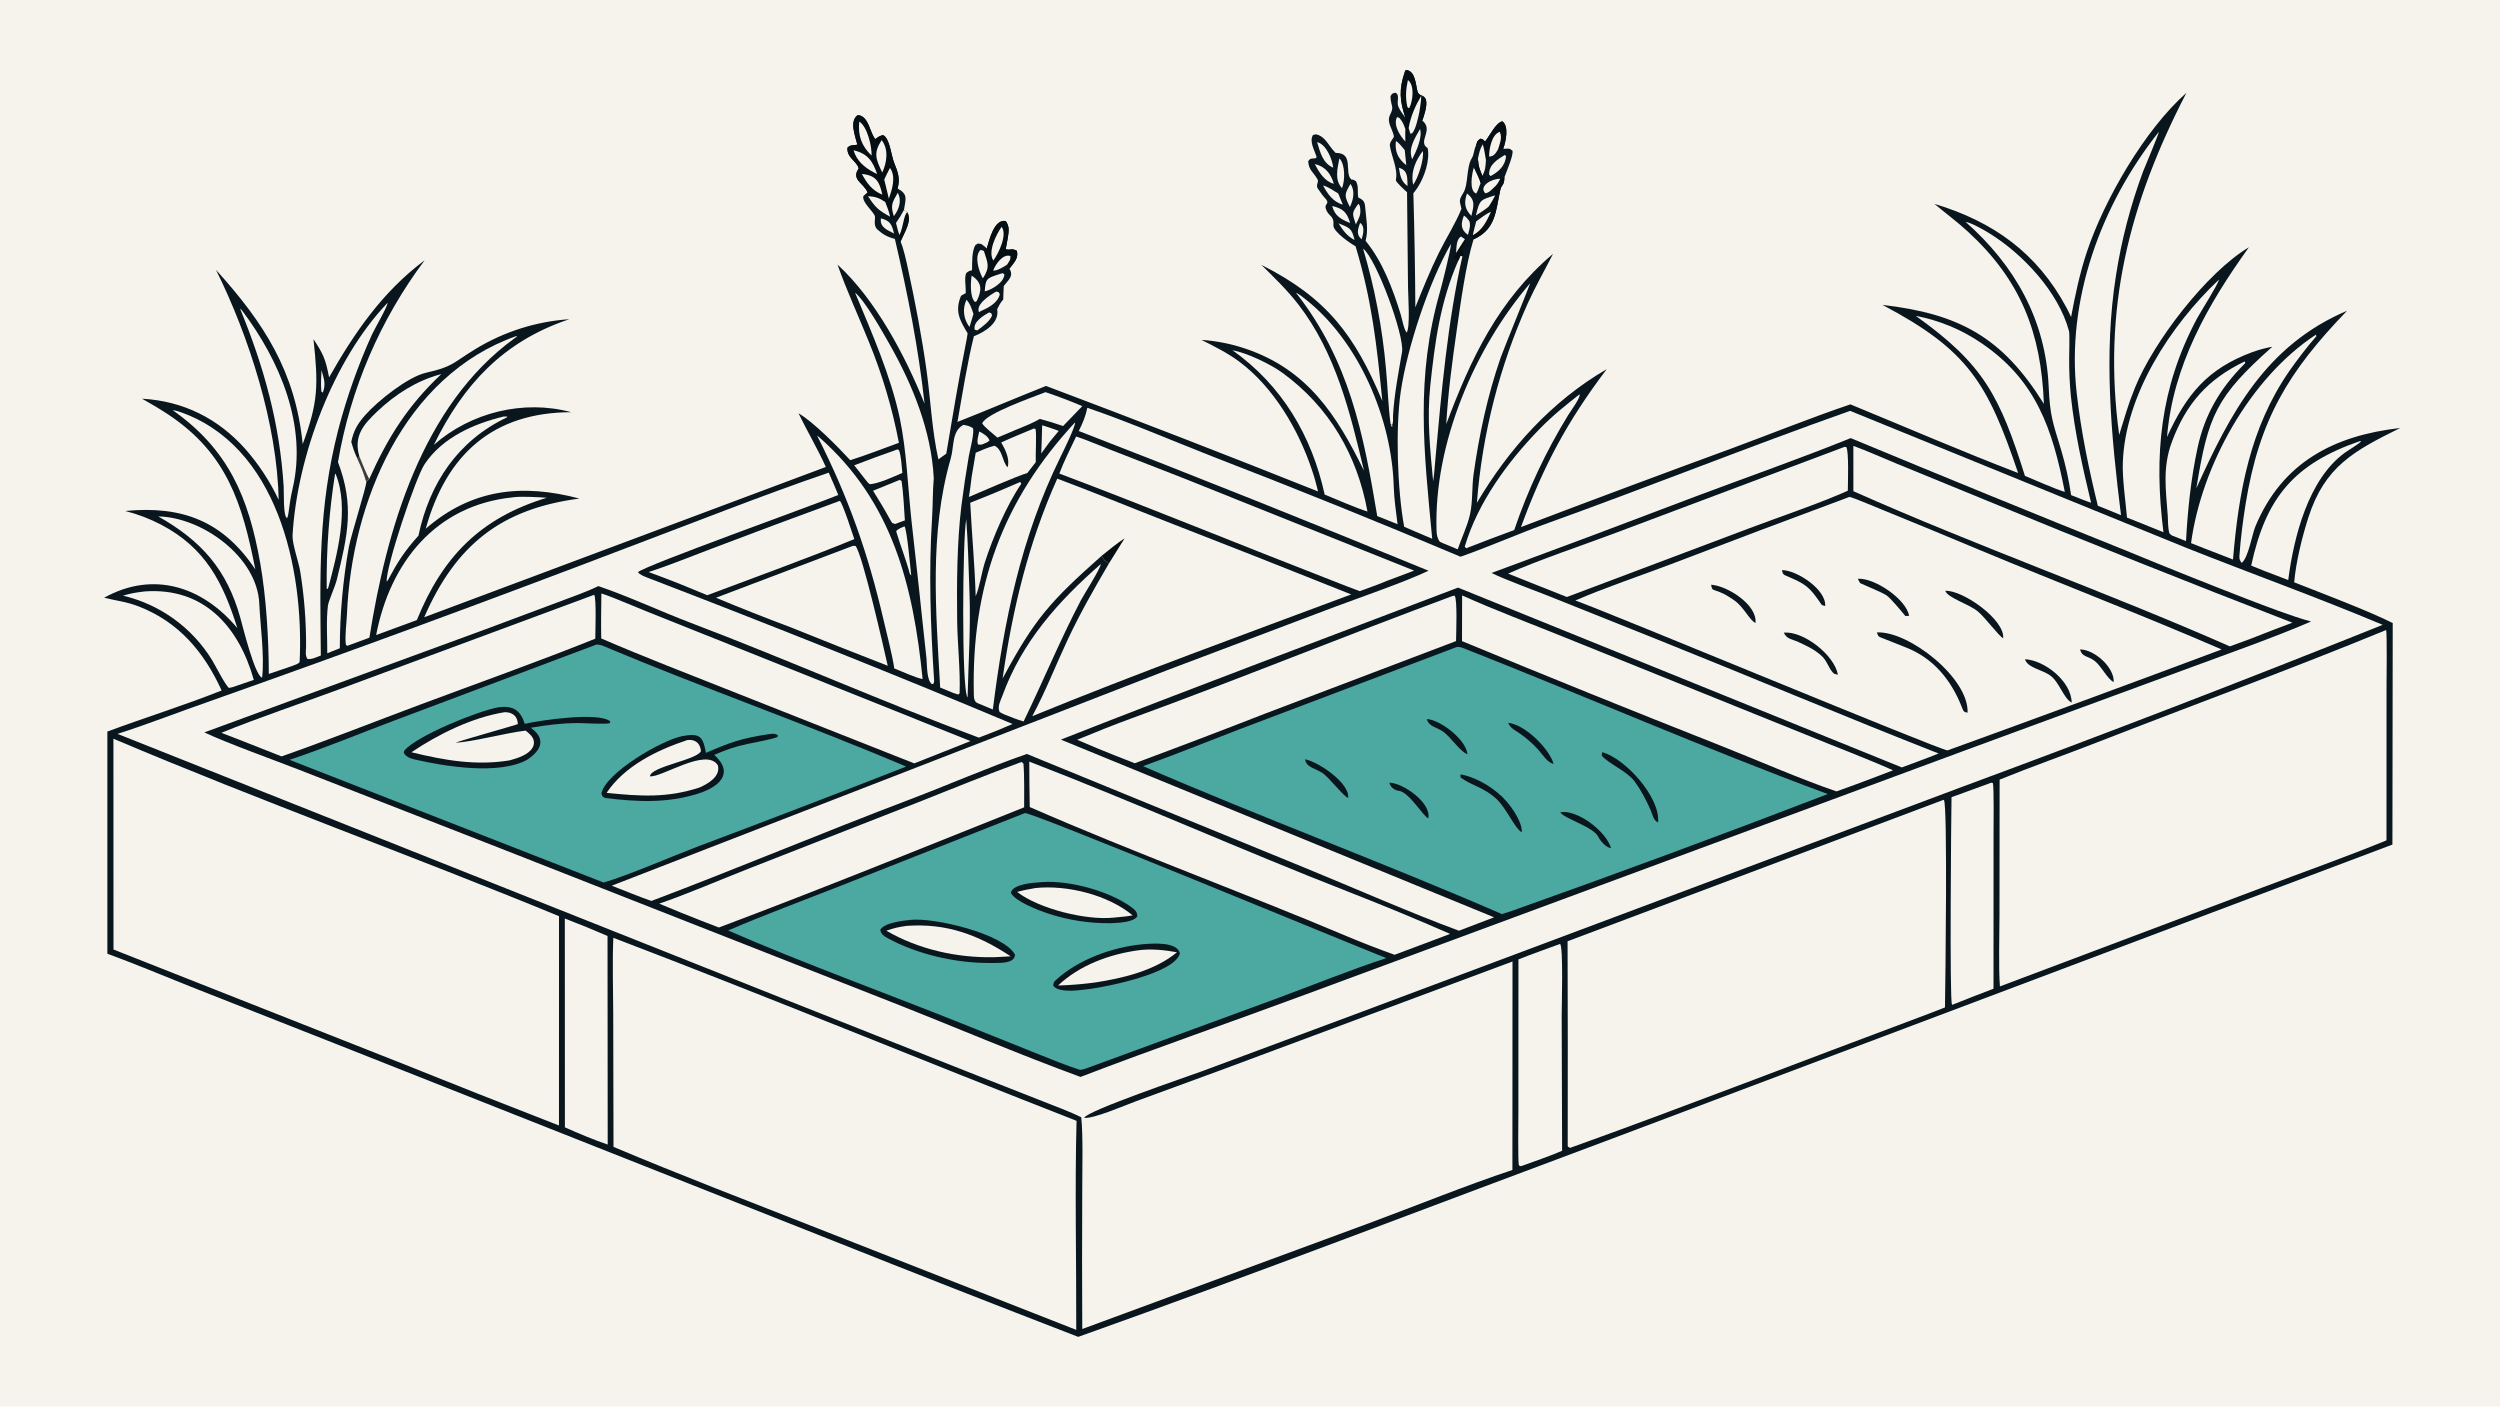 <svg version="1.1" xmlns="http://www.w3.org/2000/svg" style="display: block;" viewBox="0 0 2048 1152" width="1820" height="1024" preserveAspectRatio="none">
<path transform="translate(0,0)" fill="rgb(245,243,236)" d="M 0 0 L 2048 0 L 2048 1152 L 0 1152 L 0 0 z"/>
<path transform="translate(0,0)" fill="rgb(10,22,30)" d="M 1151.22 96.287 C 1146.73 82.475 1145.75 73.451 1150.98 58.371 C 1151.14 57.912 1151.47 57.652 1151.82 57.294 C 1159.49 58.047 1159.63 68.919 1161.23 74.917 C 1162.41 79.328 1167.03 77.087 1168.25 82.263 C 1169.41 86.517 1166.12 96.312 1165.12 98.713 C 1174.9 106.483 1160.91 116.078 1169.52 121.298 C 1171.6 131.355 1166.78 145.163 1161.28 153.588 C 1160.21 155.221 1159.06 156.798 1157.83 158.314 C 1158.73 189.436 1159.27 220.567 1159.45 251.701 C 1165.6 236.351 1171.47 221.779 1178.8 206.906 C 1184.53 195.273 1192.51 182.835 1197.21 171.038 C 1195.75 164.084 1194.75 164.527 1198.87 157.74 C 1202.94 151.047 1201.09 136.94 1205.76 129.455 C 1207.59 126.508 1207.38 122.579 1209.16 119.115 C 1210.63 114.906 1209.63 116.167 1212.64 113.583 C 1215.18 114.061 1214.38 113.903 1216.58 115.903 C 1220.63 110.886 1225.18 100.753 1230.67 99.357 C 1236.39 103.311 1233.54 116.251 1231.39 121.882 C 1236.29 121.859 1236.15 121.01 1239.04 123.487 C 1239.86 127.298 1234.39 139.724 1232.43 145.23 C 1232.25 152.497 1230.07 150.806 1229.03 155.572 C 1225.27 172.733 1225.57 187.697 1207.12 196.054 C 1200.78 216.66 1196.45 248.893 1193.4 270.103 C 1189.78 295.296 1186.17 322.056 1184.78 347.351 C 1204.89 293.824 1227.16 245.966 1272.26 207.902 C 1265.6 220.94 1257.78 234.754 1251.79 247.908 C 1228.46 299.716 1214.27 355.174 1209.87 411.824 C 1236.11 367.318 1271.2 328.526 1316.24 302.334 C 1284.05 344.838 1264.38 381.471 1245.97 431.69 C 1303.65 409.757 1361.47 388.172 1419.42 366.938 C 1449.84 355.687 1485.48 341.368 1515.85 331.176 C 1560.96 349.717 1607.93 370.015 1653.24 387.376 C 1628.26 313.592 1612.37 286.75 1542.09 249.698 C 1605.26 257.036 1640.41 276.245 1674.36 330.795 C 1672.1 272.245 1655.42 229.517 1612 189.607 C 1603.11 181.429 1593.83 174.639 1584.67 166.96 C 1632.58 181.343 1668.73 207.004 1692.79 251.835 C 1694.16 254.405 1695.44 257.017 1696.64 259.668 C 1699.97 241.652 1703.79 223.616 1709.6 206.198 C 1723.89 163.424 1757.03 106.137 1791.12 76.025 C 1744.07 166.802 1722.08 253.116 1736.03 356.182 C 1740.93 340.821 1742.61 333.246 1749.05 317.324 C 1764.24 279.794 1807.6 223.228 1842.32 202.484 C 1808.68 249.365 1780.18 299.029 1775.21 357.881 C 1791.02 323.337 1808.03 302.104 1845.03 288.414 C 1850.37 286.468 1855.87 284.982 1861.47 283.972 C 1815.5 324.98 1808.97 339.911 1799.26 399.875 C 1827.09 338.332 1855.94 282.914 1922.71 254.512 C 1874.65 304.259 1850.72 343.69 1839.58 412.913 C 1837.38 426.573 1835.54 441.017 1834.54 454.982 C 1834.34 457.755 1834.83 459.058 1836.41 461.011 C 1841.95 456.618 1844.74 438.025 1847.7 430.934 C 1869.61 378.46 1912.28 356.668 1966.27 350.516 C 1928.5 369.199 1904.34 381.938 1890.91 424.132 C 1885.79 440.223 1880.89 460.037 1879.4 476.915 C 1902.37 486.018 1938.96 499.682 1960.12 510.269 L 1959.87 691.714 L 1320.4 932.657 C 1175.61 986.628 1028.69 1043.13 883.28 1094.9 C 815.968 1068.92 748.795 1042.58 681.765 1015.88 L 273.524 854.318 L 156.129 808.046 C 134.191 799.333 110.031 789.137 87.957 781.107 L 87.965 599.121 C 118.385 587.837 152.054 577.268 181.557 565.496 C 167.263 534.177 146.642 509.541 113.734 496.713 C 103.321 492.654 95.7 492.147 85.312 489.538 C 125.723 467.089 166.117 480.504 194.419 514.424 C 182.779 477.221 168.41 448.744 131.922 429.674 C 122.605 424.827 112.761 421.071 102.584 418.48 C 149.135 414.041 182.584 426.589 209.154 466.311 C 198.508 412.275 185.971 371.543 137.975 339.568 C 130.934 334.946 123.716 330.6 116.337 326.539 C 149.879 328.391 178.476 342.55 200.854 367.605 C 211.921 380.153 221.15 394.21 228.263 409.354 C 227.17 348.09 204.023 275.382 176.912 220.987 C 216.597 264.794 241.995 304.562 247.976 363.718 C 260.683 329.527 260.856 315.565 256.804 277.79 C 264.836 289.936 266.737 294.13 269.581 309.069 C 290.486 272.268 313.388 238.962 347.896 213.126 C 311.433 261.801 287.085 318.458 276.866 378.411 C 290.404 414.084 284.961 437.925 275.885 474.86 C 274.556 480.271 269.129 492.233 268.649 495.96 C 267.118 507.86 268.188 522.787 268.096 534.991 L 278.378 530.917 C 278.413 503.128 280.886 475.396 285.769 448.039 C 287.569 438.426 300.319 398.214 300.092 394.593 C 297.751 386.919 296.201 383.087 292.864 375.786 C 290.257 370.283 289.436 367.753 287.761 361.872 C 289.656 352.692 292.781 347.287 299.202 339.924 C 309.209 328.596 334.075 308.628 349.025 305.265 C 371.393 300.234 370.397 297.455 389.61 285.783 C 412.882 271.619 439.22 263.265 466.401 261.425 L 464.624 262.033 C 412.303 280.024 379.639 314.789 355.433 364.307 C 385.767 337.682 428.92 327.026 468.015 337.605 C 404.14 337.66 365.642 371.95 348.776 433.024 C 386.121 400.49 427.668 395.816 474.656 408.325 C 410.768 416.682 373.457 446.044 347.506 505.536 L 676.529 382.441 C 669.789 367.541 661.372 353.33 654.158 338.525 C 666.344 345.443 686.758 366.325 696.521 376.912 C 709.328 372.856 723.606 367.324 736.377 362.659 C 730.958 334.278 722.696 306.515 711.716 279.79 C 703.529 259.434 693.192 237.062 686.092 216.692 C 717.432 245.497 741.682 291.519 757.415 330.641 C 752.31 284.548 743.599 240.739 733.079 195.71 C 727.16 194.082 723.522 192.249 718.847 188.032 C 714.929 184.497 717.508 178.826 716.597 176.689 C 714.923 172.764 706.714 166.161 707.153 161.133 C 707.225 160.311 708.228 159.754 709.059 159.021 C 709.351 158.843 710.863 157.976 710.688 157.535 C 707.641 149.872 696.93 147.158 703.465 138.018 C 702.061 131.948 693.545 129.33 694.24 120.977 C 696.747 118.488 698.099 119.24 702.361 118.52 C 700.535 111.051 695.623 99.291 702.665 94.259 C 711.848 94.757 712.734 109.571 717.082 113.901 C 719.672 112.016 720.276 111.433 723.346 110.634 C 728.937 113.158 729.976 127.085 732.4 133.116 C 735.49 140.805 737.612 146.275 735.285 154.373 C 744.078 159.143 741.911 162.871 740.535 171.906 L 743.163 173.753 C 747.59 180.932 740.366 191.029 737.691 198.038 C 739.696 201.103 742.814 215.407 743.752 219.761 C 749.766 247.677 755.349 276.501 759.209 304.787 C 762.49 328.827 763.445 352.469 768.731 376.217 L 775.193 371.554 C 780.219 341.841 785.082 312.11 790.997 282.56 C 791.634 279.38 792.278 276.217 792.694 272.999 C 786.177 262.113 782.01 254.903 787.268 242.252 C 788.722 241.48 789.747 240.915 791.159 240.029 C 791.295 234.574 789.875 227.876 791.457 223.765 C 793.517 222.014 793.645 222.017 796.31 221.31 C 796.436 215.181 796.014 206.049 798.923 200.915 C 801.647 199.002 800.332 199.334 803.914 199.861 C 805.576 201.086 806.926 201.98 808.351 203.501 C 810.576 196.219 814.386 179.37 823.876 181.011 C 827.365 185.758 826.296 190.036 825.371 195.997 C 824.927 198.68 824.429 201.355 823.879 204.018 C 828.378 205.478 827.596 202.768 832.982 205.349 C 834.687 211.41 830.533 215.23 826.905 220.056 C 830.871 226.221 825.629 229.68 822.289 234.218 C 822.198 234.343 821.857 244.57 821.83 245.367 C 819.498 247.813 818.447 250.259 816.875 253.243 C 818.959 264.409 806.853 271.853 797.81 275.381 C 792.475 296.705 788.233 323.566 784.369 345.545 C 808.616 335.999 832.631 325.691 856.904 316.086 C 931.468 344.175 1005.76 372.985 1079.77 402.511 C 1078.34 396.374 1076.6 390.313 1074.55 384.355 C 1063.69 351.892 1043.42 317.413 1015.7 296.535 C 1006.16 289.349 994.906 283.722 984.229 278.375 C 996.613 279.193 1008.83 281.639 1020.58 285.648 C 1071.22 302.807 1095.06 340.023 1117.36 385.461 C 1106.06 337.88 1094.18 288.844 1063.58 249.314 C 1054.43 237.489 1043.96 227.457 1033.37 216.964 C 1087.17 244.016 1109.92 274.754 1132.4 328.38 C 1127.8 282.247 1123.99 246.651 1110.47 201.649 C 1107.16 200.015 1091.85 189.763 1092.32 184.405 C 1093.05 175.969 1088.01 177.666 1086.06 170.672 C 1084.75 165.968 1090.83 167.528 1084.3 160.949 C 1083.03 159.568 1081.09 156.448 1079.85 154.85 C 1077.31 151.729 1080.71 149.341 1079.33 146.916 C 1075.95 140.957 1071.99 139.299 1071.68 131.95 C 1073.68 129.372 1073.77 130.111 1077.85 129.579 L 1078.6 128.569 C 1076.69 122.613 1072.47 115.998 1075.55 110.592 L 1078 109.983 C 1086.12 111.789 1087.82 119.06 1094.17 125.235 C 1109.51 125.061 1101.01 141.284 1106.92 146.965 C 1108.97 147.182 1109.03 147.365 1110.77 148.36 C 1113.15 152.785 1111.87 155.982 1112.64 161.714 C 1116.39 163.531 1117.97 164.828 1118.29 169.128 C 1119.06 179.132 1121.23 187.57 1118.69 197.277 C 1132.59 214.085 1141 236.658 1147.39 257.287 C 1148.57 261.105 1150.03 269.676 1152.36 272.448 C 1155.39 267.592 1153.53 242.829 1153.45 235.345 L 1152.65 157.397 C 1151.02 156.083 1143.2 148.881 1143.49 147.469 C 1145.37 138.325 1139.88 128.217 1138.58 119.393 C 1138.11 116.151 1142.12 112.901 1141.87 111.557 C 1140.79 105.57 1135.7 100.293 1138.74 94.038 C 1142.46 86.813 1139.31 87.433 1139.09 78.873 C 1140.79 76.14 1139.76 76.976 1143.14 75.905 C 1147.21 77.977 1143.73 83.193 1145.57 87.422 C 1147 90.703 1149.13 93.429 1151.22 96.287 z"/>
<path transform="translate(0,0)" fill="rgb(5,14,18)" d="M 709.059 159.021 C 709.351 158.843 710.863 157.976 710.688 157.535 C 707.641 149.872 696.93 147.158 703.465 138.018 C 702.061 131.948 693.545 129.33 694.24 120.977 C 696.747 118.488 698.099 119.24 702.361 118.52 C 700.535 111.051 695.623 99.291 702.665 94.259 C 711.848 94.757 712.734 109.571 717.082 113.901 C 719.672 112.016 720.276 111.433 723.346 110.634 C 728.937 113.158 729.976 127.085 732.4 133.116 C 735.49 140.805 737.612 146.275 735.285 154.373 L 735.432 157.899 C 730.971 165.999 729.287 167.728 732.223 177.057 L 732.368 178.074 C 729.056 178.805 730.428 178.89 727.172 177.662 L 729.171 177.478 C 719.471 172.072 717.187 170.113 711.055 160.633 L 709.059 159.021 z"/>
<path transform="translate(0,0)" fill="rgb(245,243,236)" d="M 711.055 160.633 C 717.226 161.125 719.897 161.912 725.193 165.433 C 726.688 169.368 728.355 173.363 729.171 177.478 C 719.471 172.072 717.187 170.113 711.055 160.633 z"/>
<path transform="translate(0,0)" fill="rgb(245,243,236)" d="M 722.247 114.746 C 728.173 122.413 726.545 133.184 722.736 141.311 C 717.541 130.291 715.295 125.503 722.247 114.746 z"/>
<path transform="translate(0,0)" fill="rgb(245,243,236)" d="M 703.909 99.573 C 710.552 103.736 714.281 119.936 714.001 127.442 C 705.641 119.431 702.742 110.944 703.909 99.573 z"/>
<path transform="translate(0,0)" fill="rgb(245,243,236)" d="M 699.219 123.061 C 710.571 125.69 714.968 131.836 718.552 142.567 C 717.654 142.139 716.765 141.691 715.887 141.223 C 708.06 137.062 701.898 131.878 699.219 123.061 z"/>
<path transform="translate(0,0)" fill="rgb(245,243,236)" d="M 706.064 142.48 C 717.837 143.563 720.564 149.026 722.786 159.426 C 714.444 156.01 710.116 150.047 706.064 142.48 z"/>
<path transform="translate(0,0)" fill="rgb(245,243,236)" d="M 729.061 137.541 C 734.266 144.696 730.742 155.33 728.16 162.703 C 726.857 157.492 725.59 152.272 724.358 147.043 C 725.647 144.088 727.575 140.489 729.061 137.541 z"/>
<path transform="translate(0,0)" fill="rgb(245,243,236)" d="M 294.339 373.699 C 289.644 357.308 297.374 348.049 309.007 337.008 C 323.678 323.085 341.21 311.771 360.897 306.547 L 361.494 306.393 C 334.097 332.25 317.816 358 302.481 392.324 L 300.092 394.593 C 297.751 386.919 296.201 383.087 292.864 375.786 L 294.339 373.699 z"/>
<path transform="translate(0,0)" fill="rgb(59,59,58)" d="M 294.339 373.699 C 296.122 377.979 300.379 388.813 302.481 392.324 L 300.092 394.593 C 297.751 386.919 296.201 383.087 292.864 375.786 L 294.339 373.699 z"/>
<path transform="translate(0,0)" fill="rgb(5,14,18)" d="M 808.351 203.501 C 810.576 196.219 814.386 179.37 823.876 181.011 C 827.365 185.758 826.296 190.036 825.371 195.997 C 824.927 198.68 824.429 201.355 823.879 204.018 C 828.378 205.478 827.596 202.768 832.982 205.349 C 834.687 211.41 830.533 215.23 826.905 220.056 L 825 216.771 C 822.14 218.645 817.151 221.681 813.627 221.688 L 813.985 223.416 L 817.206 225.007 C 807.94 227.918 807.421 228.882 806.68 238.647 C 805.008 237.029 805.275 231.588 805.218 229.046 L 804.209 228.769 L 805.193 228.006 C 811.316 218.395 809.135 215.639 806.023 205.569 L 808.351 203.501 z"/>
<path transform="translate(0,0)" fill="rgb(245,243,236)" d="M 813.627 221.688 C 815.369 216.549 821.66 207.514 827.727 209.697 C 827.841 213.236 827.035 213.3 825 216.771 C 822.14 218.645 817.151 221.681 813.627 221.688 z"/>
<path transform="translate(0,0)" fill="rgb(245,243,236)" d="M 820.515 185.762 C 825.527 192.246 817.884 207.761 813.744 213.37 C 808.972 206.147 816.146 192.038 820.515 185.762 z"/>
<path transform="translate(0,0)" fill="rgb(5,14,18)" d="M 1151.22 96.287 C 1146.73 82.475 1145.75 73.451 1150.98 58.371 C 1151.14 57.912 1151.47 57.652 1151.82 57.294 C 1159.49 58.047 1159.63 68.919 1161.23 74.917 C 1162.41 79.328 1167.03 77.087 1168.25 82.263 C 1169.41 86.517 1166.12 96.312 1165.12 98.713 C 1162.84 96.563 1163.37 95.442 1162.77 91.698 C 1161.7 96.442 1159.89 105.736 1156.85 109.151 L 1155.39 109.514 L 1153.96 104.88 C 1153.78 109.942 1153.94 112.252 1152.07 116.916 L 1150.94 116.409 L 1151.28 115.93 C 1151.14 112.427 1151.2 109.146 1151.25 105.646 C 1151.94 100.509 1149.92 100.238 1151.22 96.287 z"/>
<path transform="translate(0,0)" fill="rgb(245,243,236)" d="M 1153.96 104.88 C 1155.67 95.11 1159.31 86.918 1164.29 78.456 C 1164.19 82.886 1163.42 87.31 1162.77 91.698 C 1161.7 96.442 1159.89 105.736 1156.85 109.151 L 1155.39 109.514 L 1153.96 104.88 z"/>
<path transform="translate(0,0)" fill="rgb(245,243,236)" d="M 1153.35 65.54 C 1159.04 69.821 1157.46 82.587 1154.52 88.397 L 1154.01 88.546 L 1152.96 87.62 C 1151.14 79.956 1151.71 73.154 1153.35 65.54 z"/>
<path transform="translate(0,0)" fill="rgb(5,14,18)" d="M 1209.16 119.115 C 1210.63 114.906 1209.63 116.167 1212.64 113.583 C 1215.18 114.061 1214.38 113.903 1216.58 115.903 C 1220.63 110.886 1225.18 100.753 1230.67 99.357 C 1236.39 103.311 1233.54 116.251 1231.39 121.882 C 1228.94 123.045 1230.05 122.909 1227.25 122.172 C 1225.38 125.401 1224.07 128.021 1219.88 128.257 L 1219.16 130.913 L 1217.28 131.137 C 1216.53 126.254 1216 122.894 1214.71 118.143 L 1213.34 116.062 C 1211.62 116.782 1211.27 117.776 1210.29 119.385 L 1209.16 119.115 z"/>
<path transform="translate(0,0)" fill="rgb(245,243,236)" d="M 1219.88 128.257 C 1219.78 122.238 1222.02 109.944 1228.59 107.997 C 1230.81 112.75 1228.79 116.926 1227.25 122.172 C 1225.38 125.401 1224.07 128.021 1219.88 128.257 z"/>
<path transform="translate(0,0)" fill="rgb(5,14,18)" d="M 1232.43 145.23 C 1232.25 152.497 1230.07 150.806 1229.03 155.572 C 1225.27 172.733 1225.57 187.697 1207.12 196.054 L 1205.57 193.474 L 1206.51 192.631 C 1214.45 188.513 1217.82 181.185 1221.38 173.553 L 1222.08 171.789 L 1219.68 169.016 C 1221.75 165.933 1223.12 163.279 1224.85 160.009 C 1224.57 157.162 1224.34 156.966 1222.94 154.391 C 1226.45 151.332 1226.79 150.517 1229 146.413 L 1232.43 145.23 z"/>
<path transform="translate(0,0)" fill="rgb(245,243,236)" d="M 805.193 228.006 C 801.905 222.418 797.783 209.588 803.338 204.608 L 806.023 205.569 C 809.135 215.639 811.316 218.395 805.193 228.006 z"/>
<path transform="translate(0,0)" fill="rgb(245,243,236)" d="M 817.206 225.007 L 821.294 223.696 L 822.772 224.652 C 822.703 231.137 812.557 237.349 806.68 238.647 C 807.421 228.882 807.94 227.918 817.206 225.007 z"/>
<path transform="translate(0,0)" fill="rgb(245,243,236)" d="M 1214.71 118.143 C 1216 122.894 1216.53 126.254 1217.28 131.137 C 1216.89 136.663 1216.89 139.131 1214.38 144.057 C 1211.82 137.738 1211.36 137.053 1210.69 130.12 C 1211.82 124.995 1212.11 122.632 1214.71 118.143 z"/>
<path transform="translate(0,0)" fill="rgb(245,243,236)" d="M 1209.05 176.473 C 1212.11 163.76 1212.4 163.711 1224.85 160.009 C 1223.12 163.279 1221.75 165.933 1219.68 169.016 C 1217.24 171.323 1212.06 174.496 1209.05 176.473 z"/>
<path transform="translate(0,0)" fill="rgb(245,243,236)" d="M 1207.41 137.095 C 1209.16 140.772 1211.97 146.219 1213.01 149.983 C 1211.66 152.368 1211.48 154.856 1209.34 158.504 C 1203.19 156.428 1205.83 141.842 1207.41 137.095 z"/>
<path transform="translate(0,0)" fill="rgb(245,243,236)" d="M 1209.33 181.278 C 1212.53 178.962 1217.86 174.704 1221.38 173.553 C 1217.82 181.185 1214.45 188.513 1206.51 192.631 C 1207.06 189.536 1208.51 184.481 1209.33 181.278 z"/>
<path transform="translate(0,0)" fill="rgb(245,243,236)" d="M 1151.28 115.93 C 1146.91 111.314 1141.08 102.294 1144.46 95.869 L 1146.37 96.568 C 1149.24 100.009 1149.64 101.427 1151.25 105.646 C 1151.2 109.146 1151.14 112.427 1151.28 115.93 z"/>
<path transform="translate(0,0)" fill="rgb(245,243,236)" d="M 1222.94 154.391 C 1220.7 156.437 1219.75 157.721 1216.8 158.338 C 1211.17 152.676 1221.52 146.304 1229 146.413 C 1226.79 150.517 1226.45 151.332 1222.94 154.391 z"/>
<path transform="translate(0,0)" fill="rgb(5,14,18)" d="M 736.857 192.466 C 740.352 184.861 739.986 177.088 743.163 173.753 C 747.59 180.932 740.366 191.029 737.691 198.038 L 737.622 198.907 L 737.08 199.174 C 736.789 197.072 736.119 194.333 736.857 192.466 z"/>
<path transform="translate(0,0)" fill="rgb(245,243,236)" d="M 740.535 171.906 L 743.163 173.753 C 739.986 177.088 740.352 184.861 736.857 192.466 C 735.722 189.915 734.728 185.467 733.988 182.598 C 736.77 178.624 738.23 176.187 740.535 171.906 z"/>
<path transform="translate(0,0)" fill="rgb(245,243,236)" d="M 735.432 157.899 C 738.956 164.43 736.466 171.496 732.223 177.057 C 729.287 167.728 730.971 165.999 735.432 157.899 z"/>
<path transform="translate(0,0)" fill="rgb(5,14,18)" d="M 1207.41 137.095 C 1208.02 136.92 1209.08 136.324 1209.69 136.012 C 1209.75 133.544 1209.79 133.035 1210.52 130.659 L 1210.69 130.12 C 1211.36 137.053 1211.82 137.738 1214.38 144.057 L 1215.68 144.708 C 1212.53 147.745 1215.6 150.499 1213.22 150.631 L 1213.01 149.983 C 1211.97 146.219 1209.16 140.772 1207.41 137.095 z"/>
<path transform="translate(0,0)" fill="rgb(245,243,236)" d="M 890.748 333.996 C 922.269 344.676 960.711 361.067 992.242 373.481 C 1060.75 399.887 1128.84 427.386 1196.47 455.97 C 1220.39 447.557 1244.32 436.915 1268.21 428.334 C 1350.65 398.716 1433.12 365.632 1515.61 336.494 L 1790.12 448.32 C 1844.7 470.064 1897.22 488.738 1951.91 511.746 C 1837.88 557.424 1723.24 601.572 1608.02 644.178 L 1109.41 830.937 L 984.774 877.294 C 971.699 882.087 891.065 909.489 888.121 915.476 C 895.055 916.733 922.209 905.016 930.557 901.941 L 999.747 876.588 L 1239.04 787.47 L 1238.96 958.196 C 1201.55 970.608 1159.41 987.733 1121.98 1001.61 L 886.593 1088.45 C 886.38 1050.32 886.374 1012.17 886.577 974.035 C 886.598 959.116 887.325 928.99 885.751 915.056 C 878.001 911.026 862.223 905.106 853.901 901.825 L 799.611 880.493 L 638.693 816.731 L 96.282 601.058 C 120.183 593.447 147.556 582.744 171.692 574.384 C 286.046 533.93 399.893 492.059 513.208 448.78 C 567.05 428.502 624.627 405.604 678.884 387.097 C 681.552 392.821 684.227 399.511 686.727 405.389 C 668.477 412.995 527.751 463.325 522.651 468.593 C 523.804 470.609 528.198 472.274 530.401 473.121 C 630.912 511.777 730.229 551.242 829.509 592.955 C 820.399 596.932 811.182 600.658 801.868 604.131 C 723.265 574.898 644.475 539.944 565.901 510.118 C 541.391 500.814 514.589 488.272 490.163 480.013 C 481.886 484.204 464.728 490.329 455.823 493.676 L 397.967 515.285 L 200.756 587.585 L 167.393 599.836 C 185.641 608.511 224.412 622.41 244.244 630.153 L 411.183 695.292 L 729.924 820.543 C 780.394 840.343 834.82 863.678 885.171 882.011 C 945.862 858.705 1008.63 837.081 1069.78 814.396 L 1610.18 614.431 L 1793.98 546.886 C 1825.56 535.191 1862.73 522.163 1893.23 509.033 C 1877.15 504.645 1856.1 496.447 1840.54 490.524 C 1807.61 477.743 1774.81 464.615 1742.15 451.14 C 1666.61 420.801 1591.24 390.019 1516.05 358.797 C 1476.14 375.021 1430.18 391.132 1389.58 406.387 C 1333.8 427.644 1277.9 448.6 1221.89 469.255 C 1233.64 475.047 1255.64 482.952 1268.36 488.011 L 1356.88 523.415 C 1434.14 554.346 1510.61 586.715 1588.11 617.115 C 1578.48 621.03 1567.81 624.819 1558.02 628.519 L 1194.43 481.256 C 1086.6 522.377 976.147 563.536 869.061 605.746 L 1223.95 751.28 C 1214.39 755.009 1204.79 758.669 1195.17 762.258 C 1155.33 747.598 1108.35 726.843 1068.19 710.419 L 841.213 617.488 C 810.17 628.219 776.539 642.916 745.387 654.727 C 674.916 681.445 604.08 711.274 533.638 737.87 C 523.861 734.569 511.006 729.189 501.17 725.374 L 955.223 549.251 L 1093.19 497.13 C 1114.35 489.208 1150.85 476.68 1170.27 467.432 C 1075.16 428.304 979.644 390.156 883.744 352.994 C 886.893 346.566 889.31 341.021 890.748 333.996 z"/>
<path transform="translate(0,0)" fill="rgb(245,243,236)" d="M 502.452 768.078 C 628.729 816.232 755.789 868.647 881.906 917.966 C 880.47 972.515 881.797 1034.08 881.66 1089.16 L 669.856 1006.03 C 614.653 984.29 557.162 962.309 502.586 939.308 L 502.349 828.821 C 502.264 809.748 501.589 786.928 502.452 768.078 z"/>
<path transform="translate(0,0)" fill="rgb(245,243,236)" d="M 92.915 605.016 C 212.836 655.91 337.614 700.81 457.943 750.352 L 457.913 921.778 C 413.262 904.435 368.713 886.829 324.269 868.962 L 92.972 777.66 L 92.915 605.016 z"/>
<path transform="translate(0,0)" fill="rgb(75,169,161)" d="M 1193.04 530.028 C 1194.8 529.5 1197.07 530.171 1198.75 530.833 C 1298.17 569.966 1397.09 613.329 1497.28 650.336 C 1411.44 683.342 1325.17 715.242 1238.5 746.026 L 1230.4 748.649 C 1133.98 706.688 1032.65 669.281 936.357 627.476 C 962.085 618.35 989.088 607.319 1014.73 597.517 L 1193.04 530.028 z"/>
<path transform="translate(0,0)" fill="rgb(10,22,30)" d="M 1312.47 616.028 C 1331.56 621.127 1360.54 653.423 1358.26 673.677 C 1354.04 671.227 1354.13 667.847 1352.08 663.211 C 1348.43 654.969 1344.36 647.221 1339.04 639.932 C 1333.12 631.825 1317.97 625.587 1312.14 618.937 L 1312.47 616.028 z"/>
<path transform="translate(0,0)" fill="rgb(10,22,30)" d="M 1196.42 634.176 C 1210.35 636.768 1225.29 646.046 1234.41 656.624 C 1239.31 662.315 1247.19 673.964 1246.65 681.615 C 1240.99 678.634 1234.03 661.925 1226.04 654.478 C 1215.58 644.738 1206.39 643.858 1196.5 636.767 L 1196.42 634.176 z"/>
<path transform="translate(0,0)" fill="rgb(10,22,30)" d="M 1278.16 665.175 C 1292.19 662.893 1315.67 680.666 1319.77 694.653 C 1315.67 694.194 1310.9 688.623 1309.26 685.296 C 1305.2 677.026 1280.63 670.232 1278.16 665.175 z"/>
<path transform="translate(0,0)" fill="rgb(10,22,30)" d="M 1235.45 592.007 C 1248.97 593.164 1268.92 612.816 1272.74 625.605 C 1267.57 624.807 1263.3 617.264 1259.3 613.093 C 1255.17 608.708 1250.62 604.725 1245.73 601.198 C 1241.28 598.012 1237.69 596.912 1235.45 592.007 z"/>
<path transform="translate(0,0)" fill="rgb(10,22,30)" d="M 1069.18 621.869 C 1080.13 623.936 1105.93 641.451 1104.41 653.463 C 1101.1 652.84 1088.65 636.594 1083.48 633.168 C 1077.35 629.105 1069.85 628.449 1069.18 621.869 z"/>
<path transform="translate(0,0)" fill="rgb(10,22,30)" d="M 1138.19 641.011 C 1149.08 641.062 1172.9 657.53 1170.03 670.226 C 1166.09 668.786 1154.22 648.548 1145.86 647.643 C 1142.46 647.275 1138.91 644.755 1138.19 641.011 z"/>
<path transform="translate(0,0)" fill="rgb(10,22,30)" d="M 1168.88 588.867 C 1180.3 589.675 1201.08 605.904 1202.14 617.702 C 1196.06 615.541 1188.66 603.946 1182.6 599.49 C 1176.87 595.268 1170.54 595.454 1168.88 588.867 z"/>
<path transform="translate(0,0)" fill="rgb(75,169,161)" d="M 839.627 665.906 C 845.745 665.228 1107.67 773.736 1135.65 784.701 C 1107.88 793.665 1072.52 807.927 1044.37 818.314 L 891.662 874.359 C 890.034 874.933 885.823 876.542 884.361 876.079 C 873.787 872.735 862.258 868.014 852.058 863.927 L 787.398 838.025 C 725.826 813.413 656.664 788.329 596.482 762.073 C 625.668 749.42 658.475 737.378 688.314 725.603 L 839.627 665.906 z"/>
<path transform="translate(0,0)" fill="rgb(10,22,30)" d="M 745.788 753.399 C 765.014 751.207 822.178 764.652 831.53 781.889 C 831.165 789.875 817.228 788.51 811.174 788.681 C 783.47 788.89 751.738 781.777 727.195 768.384 C 723.7 766.477 722.021 765.205 721.065 761.641 C 724.203 755.704 739.413 754.06 745.788 753.399 z"/>
<path transform="translate(0,0)" fill="rgb(245,243,236)" d="M 742.61 758.305 C 775.181 755.924 801.144 765.483 827.915 783.22 C 823.462 783.549 818.759 783.718 814.277 783.954 C 783.85 784.549 752.443 777.583 726.045 762.213 C 732.935 759.98 735.312 759.355 742.61 758.305 z"/>
<path transform="translate(0,0)" fill="rgb(10,22,30)" d="M 935.613 773.382 C 943.872 772.621 964.71 770.973 966.579 780.973 C 961.978 797.067 908.089 807.874 893.232 809.901 C 885.441 810.752 867.938 813.89 862.787 807.327 C 863.079 805.453 863.012 804.461 864.551 803.03 C 883.186 785.691 911.6 775.674 935.613 773.382 z"/>
<path transform="translate(0,0)" fill="rgb(245,243,236)" d="M 932.081 778.345 C 942.32 776.877 954.076 777.998 964.176 779.925 C 945.942 794.988 919.991 801.145 897.123 804.653 C 887.053 806.016 876.919 806.843 866.761 807.13 C 884.299 790.595 908.513 781.632 932.081 778.345 z"/>
<path transform="translate(0,0)" fill="rgb(10,22,30)" d="M 853.681 722.43 C 875.829 720.774 909.374 729.797 927.377 743.342 C 930.417 745.63 931.383 746.928 931.763 750.328 C 928.508 755.638 915.968 755.734 910.051 756.103 C 892.306 756.329 874.65 753.566 857.823 747.931 C 850.404 745.442 831.548 738.22 828.097 731.251 C 829.428 723.807 847.255 722.876 853.681 722.43 z"/>
<path transform="translate(0,0)" fill="rgb(245,243,236)" d="M 848.279 727.299 C 874.175 724.613 907.744 732.897 927.864 749.694 C 922.816 750.638 917.383 751.037 912.247 751.529 C 890.414 753.949 851.23 744.467 833.239 730.486 C 838.742 728.975 842.713 728.257 848.279 727.299 z"/>
<path transform="translate(0,0)" fill="rgb(245,243,236)" d="M 1954.74 515.968 C 1955.53 519.451 1955.07 556.669 1955.05 562.813 L 1955.01 688.232 C 1922.82 701.483 1885.79 714.594 1852.92 727.04 L 1638.33 807.865 C 1637.15 792.302 1637.96 765.514 1637.98 748.764 L 1638.08 638.506 C 1664.23 627.893 1691.56 618.303 1717.94 608.009 C 1796.65 577.289 1876.64 548.148 1954.74 515.968 z"/>
<path transform="translate(0,0)" fill="rgb(245,243,236)" d="M 1515.12 406.958 C 1517.74 407.337 1539.66 416.55 1543.11 417.961 C 1569.33 428.631 1595.49 439.443 1621.6 450.395 C 1687.3 477.783 1754.73 503.629 1819.95 531.895 C 1745.25 559.834 1670.4 587.389 1595.42 614.56 C 1590.28 614.853 1321.54 502.979 1290.53 491.807 C 1314.5 481.358 1343.7 471.571 1368.5 462.196 C 1417.27 443.513 1466.14 425.1 1515.12 406.958 z"/>
<path transform="translate(0,0)" fill="rgb(10,22,30)" d="M 1537.55 517.939 C 1563.57 516.582 1613.09 555.331 1611.84 583.717 C 1608.77 583.115 1608.46 582.557 1607.45 579.926 C 1598.71 557.26 1584.09 539.038 1560.98 530.125 C 1554.68 527.694 1547.98 524.827 1541.59 522.444 C 1538.22 521.129 1538.61 520.767 1537.55 517.939 z"/>
<path transform="translate(0,0)" fill="rgb(10,22,30)" d="M 1593.57 483.882 C 1607.74 483.08 1642.46 507.435 1641 522.692 C 1637.33 520.895 1626.8 506.275 1620.28 500.789 C 1613.1 494.741 1595.68 489.795 1593.57 483.882 z"/>
<path transform="translate(0,0)" fill="rgb(10,22,30)" d="M 1461.27 518.117 C 1477.28 516.594 1502.76 536.363 1505.61 552.59 L 1502.63 551.848 C 1498.28 548.613 1497.04 541.055 1491.8 536.778 C 1486.24 531.802 1479.88 528.844 1473.2 525.799 C 1467.87 523.371 1463.76 523.553 1461.27 518.117 z"/>
<path transform="translate(0,0)" fill="rgb(10,22,30)" d="M 1658.9 539.917 C 1675.03 540.731 1696.98 558.13 1697.11 575.44 C 1690.58 572.137 1686.95 558.524 1679.52 553.189 C 1672.93 548.458 1660.69 546.833 1658.9 539.917 z"/>
<path transform="translate(0,0)" fill="rgb(10,22,30)" d="M 1521.91 474.026 C 1535.27 473.047 1561.22 490.269 1563.99 504.308 C 1562.55 504.604 1562.3 504.477 1560.77 504.418 C 1558.13 501.127 1548.93 490.083 1545.69 487.792 C 1541.91 485.113 1528.47 479.806 1523.75 477.536 C 1523.02 476.142 1522.4 474.972 1521.91 474.026 z"/>
<path transform="translate(0,0)" fill="rgb(10,22,30)" d="M 1401.73 478.891 C 1414.78 479.661 1439.72 495.209 1438.1 510.174 C 1433.35 508.3 1428.57 496.971 1420.42 491.492 C 1413.73 486.986 1412.31 486.039 1403.74 483.082 C 1402.19 482.548 1402.08 480.474 1401.73 478.891 z"/>
<path transform="translate(0,0)" fill="rgb(10,22,30)" d="M 1459.78 466.911 C 1471.84 466.906 1496.2 482.807 1495.18 496.389 L 1492.43 495.516 C 1482 480.176 1479.65 478.544 1462.8 471.385 C 1460.24 470.294 1460.31 469.08 1459.78 466.911 z"/>
<path transform="translate(0,0)" fill="rgb(10,22,30)" d="M 1703.97 531.881 C 1715.73 531.929 1732.16 546.533 1731.54 558.602 C 1726.37 556.279 1721.36 545.225 1715.63 541.048 C 1710.1 537.014 1705.53 538.154 1703.97 531.881 z"/>
<path transform="translate(0,0)" fill="rgb(245,243,236)" d="M 1592.16 655.062 C 1592.27 655.131 1592.4 655.169 1592.48 655.267 C 1595.54 659.039 1593.67 805.073 1593.32 825.06 C 1585.88 828.007 1578.33 830.902 1570.83 833.699 C 1476.01 869.077 1381.45 905.904 1286.21 940.116 C 1285.7 939.942 1284.27 939.079 1284.27 938.596 C 1284.35 882.692 1284.38 826.79 1284.16 770.887 L 1592.16 655.062 z"/>
<path transform="translate(0,0)" fill="rgb(75,169,161)" d="M 488.454 527.952 C 489.853 527.818 492.231 528.243 493.523 528.787 C 575.482 563.329 660.559 593.058 742.303 627.834 C 685.329 650.112 628.21 672.015 570.948 693.542 C 549.956 701.535 513.892 717.214 494.467 722.778 L 237.177 622.295 C 263.476 613.654 295.764 600.353 322.325 590.371 L 488.454 527.952 z"/>
<path transform="translate(0,0)" fill="rgb(10,22,30)" d="M 408.568 579.199 C 420.365 577.838 426.339 581.564 429.883 592.806 C 442.823 589.861 490.232 582.872 499.872 590.779 L 499.674 592.221 C 496.875 593.399 477.96 592.167 473.324 592.195 C 459.377 592.279 448.584 593.726 434.857 596.034 C 447.823 605.383 443.178 614.595 432.056 622.112 C 409.153 635.001 364.373 627.7 339.931 622.071 C 336.274 621.229 332.574 619.929 330.707 616.464 L 331.352 614.466 C 342.367 602.328 390.489 582.543 408.568 579.199 z"/>
<path transform="translate(0,0)" fill="rgb(245,243,236)" d="M 413.52 583.27 C 419.757 583.241 424.046 586.495 424.219 593.066 C 423.55 593.534 378.826 606.101 373.138 608.266 C 386.675 607.729 413.818 600.373 430.582 598.358 C 433.015 600.263 436.2 602.903 437.079 605.925 C 437.7 608.027 437.44 610.291 436.359 612.197 C 432.987 618.248 423.713 621.003 417.585 622.723 C 389.875 627.293 363.929 622.655 337.051 616.096 C 359.216 601.177 386.929 587.523 413.52 583.27 z"/>
<path transform="translate(0,0)" fill="rgb(10,22,30)" d="M 629.526 601.323 C 632.798 600.942 634.496 600.411 637.301 602.232 L 636.873 603.605 C 632.32 605.528 617.9 608.101 612.332 609.314 C 601.177 611.743 595.668 613.785 585.121 618.229 C 602.134 633.595 588.581 644.749 571.813 650.007 C 546.159 658.051 522.001 656.731 495.685 653.569 C 492.905 651.786 493.687 652.808 492.672 649.776 C 496.327 632.768 542.295 605.983 559.18 602.826 C 574.128 600.032 575.84 603.977 578.358 616.586 C 598.46 607.769 607.95 604.584 629.526 601.323 z"/>
<path transform="translate(0,0)" fill="rgb(245,243,236)" d="M 563.115 606.101 C 569.659 605.305 573.704 608.833 574.208 615.16 C 570.927 622.489 532.969 627.748 532.427 635.816 C 542.236 636.829 578.707 611.884 588.077 626.77 C 590.465 635.989 579.931 641.894 573.213 644.906 C 546.485 653.71 524.6 652.139 496.917 649.363 C 511.577 627.295 538.683 614.096 563.115 606.101 z"/>
<path transform="translate(0,0)" fill="rgb(245,243,236)" d="M 866.112 392.012 C 894.996 402.794 923.618 414.652 952.353 425.879 C 1003.98 445.924 1055.49 466.242 1106.9 486.831 C 1021.37 518.79 929.765 552.049 845.635 586.553 C 856.733 565.9 864.854 544.715 874.838 523.492 C 884.908 502.087 896.488 481.849 908.452 461.457 C 904.864 459.243 904.561 458.752 902.373 455.287 C 860.277 492.596 847.404 507.06 821.331 555.698 C 829.445 498.871 842.566 444.47 866.112 392.012 z"/>
<path transform="translate(0,0)" fill="rgb(5,14,18)" d="M 902.373 455.287 C 908.085 450.735 915.255 444.715 921.268 440.904 L 908.452 461.457 C 904.864 459.243 904.561 458.752 902.373 455.287 z"/>
<path transform="translate(0,0)" fill="rgb(245,243,236)" d="M 1518.28 365.194 C 1528.76 368.961 1543.19 375.396 1553.79 379.75 L 1625.51 409.143 C 1709.25 443.754 1793.4 477.371 1877.94 509.987 L 1861.95 515.989 C 1850.3 520.727 1838.53 525.19 1826.67 529.374 C 1726.35 485.135 1618.37 446.886 1518.29 402.293 L 1518.28 365.194 z"/>
<path transform="translate(0,0)" fill="rgb(245,243,236)" d="M 1197.77 487.642 C 1223.52 499.3 1254.99 511.16 1281.42 521.85 L 1479.76 601.849 C 1502.96 611.37 1528.01 620.775 1550.78 630.866 L 1537.22 636.063 C 1526.34 640.224 1515.41 644.254 1504.43 648.154 C 1475.15 638.201 1437.3 621.635 1407.95 610.056 C 1337.62 582.332 1267.53 554.002 1197.68 525.072 L 1197.77 487.642 z"/>
<path transform="translate(0,0)" fill="rgb(245,243,236)" d="M 843.185 623.771 C 930.485 657.412 1017.09 696.241 1104.37 730.281 C 1132.01 741.063 1160.77 752.938 1187.93 764.874 L 1175.76 769.461 L 1142.42 781.963 C 1129.48 777.307 1115.66 771.986 1102.97 766.625 C 1017.39 730.465 928.59 698.209 843.572 660.966 C 843.335 648.569 843.206 636.17 843.185 623.771 z"/>
<path transform="translate(0,0)" fill="rgb(245,243,236)" d="M 1190.33 487.973 L 1191.72 487.965 C 1193.99 491.37 1192.86 519.011 1192.79 525.033 L 1037.15 584.141 C 1001.42 598.104 965.572 611.754 929.603 625.091 C 919.584 621.338 909.165 616.985 899.182 613.006 L 882.398 605.874 C 897.002 599.829 911.96 593.8 926.798 588.388 C 1015 556.217 1102.3 520.458 1190.33 487.973 z"/>
<path transform="translate(0,0)" fill="rgb(245,243,236)" d="M 836.839 624.062 L 838.391 625.328 C 839.303 635.875 838.946 650.351 838.978 661.206 C 756.972 693.954 671.335 728.663 588.886 759.626 C 578.611 755.829 567.983 751.445 557.754 747.41 L 540.013 740.081 C 561.041 733.048 592.27 719.598 613.766 711.223 L 750.967 657.528 C 779.195 646.41 808.418 634.344 836.839 624.062 z"/>
<path transform="translate(0,0)" fill="rgb(245,243,236)" d="M 486.759 487.125 C 488.673 490.024 487.699 517.814 487.649 523.095 C 440.48 541.995 391.665 559.348 344.022 577.136 C 306.374 591.193 268.527 606.213 230.639 619.488 L 198.964 606.99 L 181.338 600.169 C 211.808 587.787 246.671 576.091 277.825 564.565 L 486.759 487.125 z"/>
<path transform="translate(0,0)" fill="rgb(245,243,236)" d="M 492.642 486.046 C 500.35 488.398 518.433 496.23 526.867 499.594 L 597.865 527.975 L 794.995 606.951 L 782.326 611.992 L 748.929 625.202 L 599.858 566.264 C 564.482 552.23 527.378 537.96 492.53 522.894 C 492.262 510.809 492.546 498.173 492.642 486.046 z"/>
<path transform="translate(0,0)" fill="rgb(245,243,236)" d="M 1510.96 366.026 L 1512.45 366.122 C 1514.75 369.227 1513.77 396.156 1513.73 401.871 C 1491.14 412.107 1456.78 423.653 1432.61 432.799 L 1283.58 488.943 L 1253.66 477.08 L 1235.47 469.792 C 1258.69 459.218 1299.18 445.645 1323.96 436.268 L 1510.96 366.026 z"/>
<path transform="translate(0,0)" fill="rgb(245,243,236)" d="M 881.569 357.503 C 888.804 359.784 901.432 365.154 909.033 368.089 L 967.969 391.055 L 1158.45 467.337 L 1136 475.784 C 1129.11 478.724 1120.98 481.529 1113.87 484.156 C 1106.38 481.458 1098.91 478.425 1091.48 475.543 C 1016.86 446.606 942.688 416.078 867.811 387.848 C 871.177 378.645 877.273 366.6 881.569 357.503 z"/>
<path transform="translate(0,0)" fill="rgb(245,243,236)" d="M 1768.49 107.992 C 1768.65 109.529 1756.91 137.057 1755.62 140.451 C 1745.38 167.968 1737.95 196.45 1733.43 225.462 C 1723.1 290.299 1729.45 357.089 1737.53 421.936 C 1731.49 419.315 1724.72 416.741 1718.56 414.253 C 1710.97 383.196 1704.95 354.165 1701.28 322.348 C 1692.44 245.813 1721.11 167.777 1768.49 107.992 z"/>
<path transform="translate(0,0)" fill="rgb(245,243,236)" d="M 698.736 447.033 L 700.91 447.125 C 706.735 454.728 723.962 530.716 727.239 545.266 C 700.497 534.894 673.832 524.328 647.244 513.567 C 626.855 505.95 606.614 497.941 586.532 489.545 L 698.736 447.033 z"/>
<path transform="translate(0,0)" fill="rgb(245,243,236)" d="M 1278.04 773.053 C 1280.74 775.903 1279.33 823.514 1279.32 831.962 L 1279.68 942.475 C 1270.82 946.437 1255.91 951.489 1246.33 955 C 1245.25 955.171 1245.58 955.015 1244.25 954.39 C 1243.4 950.494 1243.87 915.798 1243.87 909.26 L 1243.91 785.75 C 1254.78 781.407 1266.97 777.145 1278.04 773.053 z"/>
<path transform="translate(0,0)" fill="rgb(245,243,236)" d="M 423.036 275.231 L 423.521 275.624 C 422.803 276.13 422.09 276.64 421.379 277.156 C 345.627 332.121 316.655 433.873 302.609 522.261 L 284.357 528.983 L 283.313 527.894 C 282.411 520.95 283.944 510.058 284.247 502.798 C 288.028 411.917 330.522 307.678 423.036 275.231 z"/>
<path transform="translate(0,0)" fill="rgb(245,243,236)" d="M 462.699 752.261 C 474.464 756.772 486.129 761.542 497.685 766.567 L 497.831 937.404 C 487.232 933.852 472.824 927.813 462.765 923.3 L 462.699 752.261 z"/>
<path transform="translate(0,0)" fill="rgb(245,243,236)" d="M 1631.24 641.027 L 1632.58 641.366 C 1633.52 644.505 1633.11 676.858 1633.12 683.298 L 1633.08 809.745 C 1621.79 814.036 1610.54 818.431 1599.34 822.93 C 1599.24 822.834 1599.12 822.754 1599.05 822.64 C 1597.05 819.632 1598.4 667.673 1598.69 652.903 L 1631.24 641.027 z"/>
<path transform="translate(0,0)" fill="rgb(245,243,236)" d="M 688.014 410.194 C 690.527 412.711 698.156 436.678 699.848 441.521 C 660.872 457.527 618.984 472.536 579.376 487.476 L 556.34 477.996 C 548.015 474.719 539.647 471.55 531.24 468.49 C 546.552 463.765 567.932 454.99 583.557 449.134 C 618.291 435.928 653.111 422.947 688.014 410.194 z"/>
<path transform="translate(0,0)" fill="rgb(245,243,236)" d="M 141.458 335.943 C 142.906 336.134 144.601 336.42 145.994 336.884 C 227.544 364.056 249.058 466.364 245.469 541.961 C 245.399 543.438 241.032 544.762 239.759 545.295 L 220.204 551.951 C 220.16 523.487 218.106 489.019 213.148 461.021 C 203.571 406.948 186.96 367.975 141.458 335.943 z"/>
<path transform="translate(0,0)" fill="rgb(245,243,236)" d="M 317.49 248.029 C 317.665 250.811 306.944 269.197 304.774 273.879 C 293.372 299.015 284.127 325.075 277.139 351.777 C 260.427 416.865 262.204 470.561 262.822 536.867 C 259.585 538.098 255.072 540.304 251.906 539.702 C 249.926 537.002 250.618 533.369 250.742 529.75 C 250.853 508.972 249.232 488.221 245.896 467.712 C 244.604 460.059 239.27 445.118 239.654 438.429 C 243.395 373.407 273.368 294.064 317.49 248.029 z"/>
<path transform="translate(0,0)" fill="rgb(245,243,236)" d="M 880.735 345.861 C 881.034 349.407 870.757 370.179 868.47 374.847 C 836.188 440.735 822.442 508.772 813.342 581.064 L 801.403 576.119 L 799.459 575.099 C 797.8 573.01 797.824 571.158 797.761 568.443 C 795.742 480.349 821.313 409.94 880.735 345.861 z"/>
<path transform="translate(0,0)" fill="rgb(245,243,236)" d="M 1817.71 229.046 C 1817.49 232.233 1802.56 255.62 1799.69 261.013 C 1769.47 317.838 1764.39 373.028 1772.29 435.898 L 1750.3 427.021 L 1742.45 423.921 C 1741.25 410.247 1738.59 392.55 1739.01 379.185 C 1740.76 323.349 1778.29 266.23 1817.71 229.046 z"/>
<path transform="translate(0,0)" fill="rgb(245,243,236)" d="M 1253.57 231.874 C 1253.65 232.438 1231.62 286.347 1229.38 292.79 C 1218.68 323.553 1211.67 356.17 1207.16 388.399 C 1205.64 399.218 1206.59 410.69 1204.22 421.323 C 1202.1 430.826 1197.3 440.601 1194.16 449.904 L 1182.4 445.006 L 1179.6 443.747 C 1177.53 441.392 1176.93 437.86 1176.83 434.792 C 1174.4 363.25 1208.11 284.931 1253.57 231.874 z"/>
<path transform="translate(0,0)" fill="rgb(245,243,236)" d="M 1897.12 274.127 C 1897.27 274.532 1897.43 274.936 1897.58 275.341 C 1890.79 282.943 1880.73 296.195 1875.47 303.794 C 1843.2 350.381 1833.91 403.125 1829.27 458.248 L 1805.31 448.936 L 1794.91 444.808 C 1803.48 381.436 1843.08 309.621 1897.12 274.127 z"/>
<path transform="translate(0,0)" fill="rgb(245,243,236)" d="M 669.363 356.773 C 669.866 357.154 670.37 357.536 670.873 357.917 C 731.527 411.088 748.127 480.266 755.814 556.144 C 751.254 555.528 737.631 549.519 732.605 547.438 C 731.003 536.372 726.422 519.014 723.802 507.725 C 711.011 452.618 694.844 407.028 669.363 356.773 z"/>
<path transform="translate(0,0)" fill="rgb(245,243,236)" d="M 700.472 239.694 C 708.447 245.933 723.338 272.419 728.789 282.04 C 747.734 315.485 762.956 352.934 764.942 391.716 C 764.003 402.645 764.225 413.88 763.534 424.716 C 760.717 468.877 762.327 512.294 765.156 556.249 C 765.431 558.01 765.155 558.376 764.642 560.078 L 763.345 560.239 C 758.988 556.836 759.523 544.657 758.969 539.205 L 755.268 505.002 C 752.614 478.693 749.504 452.581 746.673 426.309 C 743.776 399.427 742.671 369.109 737.155 342.782 C 729.969 308.485 713.992 272.031 700.472 239.694 z"/>
<path transform="translate(0,0)" fill="rgb(245,243,236)" d="M 1610.22 181.735 C 1614.71 182.327 1625.11 188.229 1629.77 191.114 C 1657.36 208.211 1686.42 239.274 1694.96 271.285 C 1695.55 273.464 1695.08 289.335 1695.06 292.963 C 1694.97 303.644 1695.46 314.321 1696.51 324.951 C 1699.69 354.555 1706.07 382.879 1713.02 411.746 C 1708.64 410.366 1701.16 407.233 1696.66 405.491 C 1694.82 393.014 1692.1 380.685 1688.51 368.595 C 1681.52 345.445 1679.37 340.86 1678.27 316.516 C 1675.81 262.107 1650.81 217.614 1610.22 181.735 z"/>
<path transform="translate(0,0)" fill="rgb(245,243,236)" d="M 1569.38 258.709 C 1588.44 262.297 1606.55 269.764 1622.61 280.647 C 1668.25 311.255 1681.46 351.806 1691.49 402.882 C 1682.52 400.1 1667.93 393.523 1658.83 389.745 C 1638.26 324.389 1624.95 298.247 1569.38 258.709 z"/>
<path transform="translate(0,0)" fill="rgb(245,243,236)" d="M 1188.63 199.782 C 1188.8 203.514 1181.12 233.783 1179.77 238.475 C 1159.4 309.43 1166.4 368.955 1173.27 441.25 L 1158.39 434.924 L 1150.3 431.426 C 1144.68 401.127 1143.11 350.523 1147.51 320.593 C 1152.79 284.709 1170.53 230.905 1188.63 199.782 z"/>
<path transform="translate(0,0)" fill="rgb(245,243,236)" d="M 419.567 407.388 C 426.248 406.26 441.174 407.185 447.969 407.66 C 393.925 424.024 362.646 455.604 341.485 507.841 L 330.057 512.031 L 308.144 520.095 C 319.583 460.545 356.984 413.932 419.567 407.388 z"/>
<path transform="translate(0,0)" fill="rgb(245,243,236)" d="M 789.279 347.93 C 792.624 348.653 793.98 348.801 797.006 350.607 C 798.43 354.35 794.516 368.753 793.649 373.598 C 791.321 387.195 789.285 400.84 787.543 414.524 C 783.941 444.784 783.741 477.796 784.113 508.308 C 784.343 527.232 786.822 549.347 786.104 567.883 L 785.013 568.835 L 780.752 567.455 L 770.185 563.091 C 766.728 500.458 761.185 436.651 778.841 375.519 C 781.718 365.556 779.53 353.087 789.279 347.93 z"/>
<path transform="translate(0,0)" fill="rgb(245,243,236)" d="M 1009.6 286.814 C 1021.57 289.046 1040.71 298.159 1050.57 305.337 C 1089.11 333.397 1111.81 372.89 1120.24 418.932 C 1111.64 416.347 1094.15 408.723 1085.18 405.065 C 1074.55 356.636 1050.1 315.596 1009.6 286.814 z"/>
<path transform="translate(0,0)" fill="rgb(245,243,236)" d="M 1061.65 239.738 C 1063.98 240.633 1067.82 243.814 1069.8 245.378 C 1113.58 280.035 1140.22 343.398 1141.75 398.53 C 1142.03 408.446 1143.64 419.326 1144.88 429.303 L 1128.24 422.666 C 1116.89 354.958 1105.49 295.569 1061.65 239.738 z"/>
<path transform="translate(0,0)" fill="rgb(245,243,236)" d="M 1293.97 322.932 C 1295.08 325.308 1286.76 336.561 1284.7 339.873 C 1266.47 369.521 1251.63 401.123 1240.46 434.084 C 1227.3 438.896 1214.2 443.871 1201.15 449.007 L 1199.97 447.872 C 1199.99 447.675 1200.02 447.478 1200.04 447.281 C 1210.72 411.502 1235.13 378.175 1260.74 351.839 C 1272.33 339.909 1282.47 332.028 1293.97 322.932 z"/>
<path transform="translate(0,0)" fill="rgb(245,243,236)" d="M 1933.59 361.145 L 1934.11 361.369 C 1933.74 362.815 1923.55 368.841 1920.88 370.783 C 1890.83 392.62 1879.07 439.966 1874.51 475.062 L 1853.9 467.18 L 1844.19 463.23 C 1856.13 407.533 1879.3 379.755 1933.59 361.145 z"/>
<path transform="translate(0,0)" fill="rgb(245,243,236)" d="M 901.722 462.01 C 901.98 464.968 888.025 486.741 885.415 491.727 C 868.35 524.328 854.609 557.845 838.52 590.868 C 833.463 589.525 827.462 586.963 822.501 585.011 C 821.675 584.709 819.762 583.612 818.886 583.144 C 816.858 578.576 819.599 574.117 821.188 569.745 C 837.25 525.56 866.87 492.481 901.722 462.01 z"/>
<path transform="translate(0,0)" fill="rgb(245,243,236)" d="M 1838.82 296.032 C 1839.49 297.522 1839.7 296.993 1838.49 298.201 C 1818.85 317.913 1806.15 339.302 1800.26 366.686 C 1794.8 392.071 1792.21 417.158 1790.78 443.158 L 1779.23 438.577 L 1777.24 436.954 C 1775.82 432.426 1776.17 427.157 1775.82 422.332 C 1774.25 400.789 1771.49 382.919 1779.1 362.218 C 1790.75 330.543 1808.75 310.417 1838.82 296.032 z"/>
<path transform="translate(0,0)" fill="rgb(245,243,236)" d="M 118.576 484.37 C 167.067 480.917 195.596 513.206 207.927 556.812 L 190.705 562.727 L 187.604 563.432 C 184.754 561.502 176.405 544.978 173.743 540.645 C 157.419 514.006 131.125 494.996 100.712 487.845 C 107.888 485.749 111.22 485.305 118.576 484.37 z"/>
<path transform="translate(0,0)" fill="rgb(245,243,236)" d="M 129.627 422.943 C 165.587 423.644 210.719 456.075 212.404 494.291 C 213.19 512.111 216.816 537.597 214.711 555.028 C 208.776 553.359 199.052 513.835 196.967 506.3 C 185.974 466.559 165.089 442.958 129.627 422.943 z"/>
<path transform="translate(0,0)" fill="rgb(245,243,236)" d="M 412.542 341.144 L 415.447 341.12 L 415.46 341.735 C 375.069 360.929 351.911 395.613 342.773 438.743 C 331.213 451.544 325.911 459.994 317.815 475.083 L 316.801 476.359 C 315.708 465.303 340.427 391.183 347.906 380.032 C 362.525 358.238 388.224 347.04 412.542 341.144 z"/>
<path transform="translate(0,0)" fill="rgb(245,243,236)" d="M 196.642 252.745 C 197.352 253.296 197.839 253.719 198.394 254.455 C 229.161 295.284 251.871 348.444 239.702 400.185 C 238.166 406.716 237.181 413.219 236.368 419.757 C 236.073 422.091 236.015 422.191 235.177 424.408 C 231.852 422.955 232.695 403.534 232.394 398.634 C 229.214 346.931 216.168 300.23 196.642 252.745 z"/>
<path transform="translate(0,0)" fill="rgb(245,243,236)" d="M 846.798 350.994 L 848.273 351.27 C 849.288 354.329 848.253 372.425 848.499 378.517 L 841.557 387.429 C 833.348 389.717 802.53 403.342 793.686 407.022 C 794.663 401.95 795.275 395.966 795.935 390.783 C 796.999 384.109 798.123 377.445 799.306 370.791 C 804.397 368.637 809.302 366.377 814.677 365.058 C 821.433 368.238 820.786 377.693 825.389 382.713 C 827.562 376.089 823.414 367.871 820.192 362.374 C 828.586 358.469 838.2 354.636 846.798 350.994 z"/>
<path transform="translate(0,0)" fill="rgb(245,243,236)" d="M 856.477 321.169 C 867.641 324.969 875.758 328.061 886.624 332.611 L 870.887 348.925 C 864.217 346.622 858.689 344.927 851.878 343.078 C 846.147 346.469 839.428 349.018 833.244 351.59 L 817.065 358.395 C 813.933 355.555 806.023 349.565 804.647 346.734 C 807.636 338.564 846.656 325.121 856.477 321.169 z"/>
<path transform="translate(0,0)" fill="rgb(245,243,236)" d="M 835.334 394.928 L 836.168 395.06 L 836.592 396.299 C 824.541 413.822 813.176 440.677 806.746 460.715 C 804.275 468.417 802.34 481.504 799.275 488.256 C 798.509 462.678 796.102 437.301 794.812 411.767 C 808.44 406.448 821.95 400.834 835.334 394.928 z"/>
<path transform="translate(0,0)" fill="rgb(245,243,236)" d="M 1194.65 213.387 L 1196.38 209.578 L 1198.03 209.833 C 1185.91 263.389 1180.83 321.095 1175.9 375.678 C 1175.33 381.961 1175.04 387.928 1174.02 394.195 C 1171.51 367.771 1168.89 342.536 1171.68 315.965 C 1175.49 279.795 1179.89 247.018 1194.65 213.387 z"/>
<path transform="translate(0,0)" fill="rgb(245,243,236)" d="M 1116.65 203.658 C 1127.25 211.416 1150.79 275.136 1148.54 288.324 C 1146.02 303.143 1142.07 323.142 1141.15 340.751 C 1141.16 343.293 1141.54 346.176 1140.21 348.344 L 1140.76 348.454 L 1140.45 349.64 L 1139.51 348.84 L 1140 347.742 L 1139.21 347.394 C 1137.28 333.941 1136.76 316.121 1135.4 302.077 C 1132.47 268.725 1126.18 235.752 1116.65 203.658 z"/>
<path transform="translate(0,0)" fill="rgb(245,243,236)" d="M 735.223 368.06 L 736.456 368.696 C 738.245 373.418 738.699 382.033 739.208 387.34 C 732.394 390.219 720.265 395.965 712.772 396.555 C 712.025 396.613 710.89 395.072 710.151 394.304 L 699.771 381.079 C 711.519 376.552 723.337 372.211 735.223 368.06 z"/>
<path transform="translate(0,0)" fill="rgb(245,243,236)" d="M 274.512 387.825 C 274.706 388.037 275.003 388.323 275.118 388.607 C 286.378 416.321 275.922 455.043 269.116 480.614 L 268.439 482.394 L 267.624 482.071 C 267.283 450.518 269.587 418.993 274.512 387.825 z"/>
<path transform="translate(0,0)" fill="rgb(245,243,236)" d="M 737.117 392.988 L 738.59 394.008 C 740.044 403.879 740.579 416.102 741.274 426.223 C 738.513 427.136 736.08 428.084 733.391 429.146 C 730.045 428.286 730.987 428.385 728.623 424.541 C 724.43 416.769 719.828 409.416 715.205 401.904 L 737.117 392.988 z"/>
<path transform="translate(0,0)" fill="rgb(245,243,236)" d="M 791.538 425.336 C 793.067 445.214 793.42 464.922 794.184 484.799 C 795.298 513.804 793.308 542.222 792.65 571.233 C 787.562 565.646 788.521 440.186 791.538 425.336 z"/>
<path transform="translate(0,0)" fill="rgb(245,243,236)" d="M 740.957 431.081 C 743.006 433.395 745.86 466.097 746.481 471.442 L 745.283 469.826 C 742.252 458.277 737.551 446.771 734.139 435.143 C 735.311 433.153 738.67 432.094 740.957 431.081 z"/>
<path transform="translate(0,0)" fill="rgb(245,243,236)" d="M 853.74 348.292 C 857.852 349.482 863.168 351.481 867.327 352.9 L 859.987 361.782 L 853.003 371.367 C 853.34 363.736 853.501 355.942 853.74 348.292 z"/>
<path transform="translate(0,0)" fill="rgb(245,243,236)" d="M 816.136 238.806 L 818.023 239.204 L 819.043 240.963 C 817.515 248.152 809.245 252.285 803.178 254.956 L 802.024 255.704 C 798.904 249.345 811.555 241.15 816.136 238.806 z"/>
<path transform="translate(0,0)" fill="rgb(245,243,236)" d="M 795.968 225.738 C 804.95 231.549 804.297 238.185 800.088 246.632 L 798.737 247.336 C 794.462 243.584 795.126 230.948 795.968 225.738 z"/>
<path transform="translate(0,0)" fill="rgb(245,243,236)" d="M 1232.74 126.874 L 1233.72 127.881 C 1233.19 135.744 1227.64 140.766 1221.05 144.218 L 1219.86 142.872 C 1219.77 134.668 1226.56 130.806 1232.74 126.874 z"/>
<path transform="translate(0,0)" fill="rgb(245,243,236)" d="M 1165.54 123.7 C 1166.91 129.952 1161.58 146.297 1157.63 151.294 C 1157.52 150.695 1157.42 150.093 1157.33 149.489 C 1155.93 140.039 1159.91 131.109 1165.54 123.7 z"/>
<path transform="translate(0,0)" fill="rgb(5,14,18)" d="M 1192.8 207.176 C 1193.22 202.672 1192.87 196.035 1196.89 193.702 L 1200.03 195.914 L 1200.82 194.832 C 1201.25 204.259 1193.78 200.724 1199.17 207.371 L 1198.03 209.833 L 1196.38 209.578 L 1194.65 213.387 C 1192.15 212.284 1191.94 212.251 1189.98 210.398 L 1192.25 209.513 L 1192.8 207.176 z"/>
<path transform="translate(0,0)" fill="rgb(245,243,236)" d="M 1192.8 207.176 C 1193.22 202.672 1192.87 196.035 1196.89 193.702 L 1200.03 195.914 L 1192.8 207.176 z"/>
<path transform="translate(0,0)" fill="rgb(245,243,236)" d="M 791.731 245.499 C 794.972 249.063 795.883 252.624 797.467 257.132 L 794.209 267.8 C 789.226 261.359 788.29 252.81 791.731 245.499 z"/>
<path transform="translate(0,0)" fill="rgb(245,243,236)" d="M 1078.98 116.409 C 1086.47 118.164 1091.44 130.418 1092.17 137.338 C 1083.44 133.506 1081.56 124.792 1078.98 116.409 z"/>
<path transform="translate(0,0)" fill="rgb(245,243,236)" d="M 810.28 255.854 L 812.058 256.548 L 812.692 258.403 C 810.712 263.379 804.819 267.493 800.599 270.605 L 798.513 270.069 C 796.856 263.686 805.709 258.39 810.28 255.854 z"/>
<path transform="translate(0,0)" fill="rgb(245,243,236)" d="M 1097.21 129.723 C 1102.17 134.666 1101.86 147.944 1099.39 154.108 C 1093.04 147.359 1095.7 137.891 1097.21 129.723 z"/>
<path transform="translate(0,0)" fill="rgb(245,243,236)" d="M 1163.28 105.681 C 1165.49 112.458 1160.02 124.248 1156.87 130.44 C 1153.29 121.688 1159.1 113.147 1163.28 105.681 z"/>
<path transform="translate(0,0)" fill="rgb(245,243,236)" d="M 1143.52 115.508 C 1146.2 117.06 1148.69 120.469 1150.78 122.938 L 1152.02 135.324 C 1145.2 129.757 1142.49 124.242 1143.52 115.508 z"/>
<path transform="translate(0,0)" fill="rgb(245,243,236)" d="M 1077.05 134.381 C 1085.67 136.198 1090.36 142.473 1092.66 150.53 C 1084.94 148.478 1080.53 140.948 1077.05 134.381 z"/>
<path transform="translate(0,0)" fill="rgb(245,243,236)" d="M 1083.85 151.849 C 1088.32 153.226 1092.29 155.984 1096.28 158.473 L 1100.01 167.57 C 1092.21 165.515 1087.32 158.613 1083.85 151.849 z"/>
<path transform="translate(0,0)" fill="rgb(245,243,236)" d="M 1091.32 168.732 C 1100.43 170.818 1103.4 174.028 1106.06 182.678 C 1098.41 179.431 1093.63 177.122 1091.32 168.732 z"/>
<path transform="translate(0,0)" fill="rgb(245,243,236)" d="M 1201.75 158.467 C 1209.01 164.016 1207.14 169.006 1205.37 176.812 C 1199.64 170.986 1199.24 165.964 1201.75 158.467 z"/>
<path transform="translate(0,0)" fill="rgb(245,243,236)" d="M 1106.26 150.659 C 1110.31 156.024 1108.65 164 1105.8 169.533 C 1101.25 160.057 1101.05 159.81 1106.26 150.659 z"/>
<path transform="translate(0,0)" fill="rgb(245,243,236)" d="M 802.218 353.378 C 805.642 355.175 809.253 357.173 810.628 360.753 L 808.678 362.234 C 805.009 363.716 804.576 364.607 801.169 363.987 C 800.087 360.589 801.419 357.234 802.218 353.378 z"/>
<path transform="translate(0,0)" fill="rgb(245,243,236)" d="M 1199.25 176.565 C 1201.53 178.041 1202.12 179.094 1203.77 181.246 C 1204.89 185.072 1203.55 188.475 1202.54 192.384 C 1196.23 187.897 1196.73 182.936 1199.25 176.565 z"/>
<path transform="translate(0,0)" fill="rgb(245,243,236)" d="M 721.671 178.852 C 729.556 180.831 730.579 184.166 732.425 191.26 C 726.772 188.41 720.546 185.953 721.671 178.852 z"/>
<path transform="translate(0,0)" fill="rgb(245,243,236)" d="M 1112.76 166.854 L 1113.95 168.516 C 1115.25 175.339 1113.84 177.643 1110.68 183.762 C 1107.7 174.468 1107.19 174.807 1112.76 166.854 z"/>
<path transform="translate(0,0)" fill="rgb(245,243,236)" d="M 1096.51 182.876 C 1105.72 186.742 1107.29 186.674 1109.64 196.549 C 1103.5 193.431 1100.06 188.552 1096.51 182.876 z"/>
<path transform="translate(0,0)" fill="rgb(245,243,236)" d="M 1146 137.371 C 1153.73 139.684 1152.77 145.685 1153.05 152.363 C 1147.57 148.529 1146.98 143.5 1146 137.371 z"/>
<path transform="translate(0,0)" fill="rgb(245,243,236)" d="M 1114.16 182.558 C 1118.47 185.251 1116.68 192.117 1115.44 195.985 C 1110.61 191.915 1112.52 187.609 1114.16 182.558 z"/>
<path transform="translate(0,0)" fill="rgb(245,243,236)" d="M 263.382 303.133 C 265.391 310.672 267.056 314.154 264.54 321.298 L 264.061 321.427 L 263.244 320.579 C 262.723 314.54 263.101 309.153 263.382 303.133 z"/>
</svg>